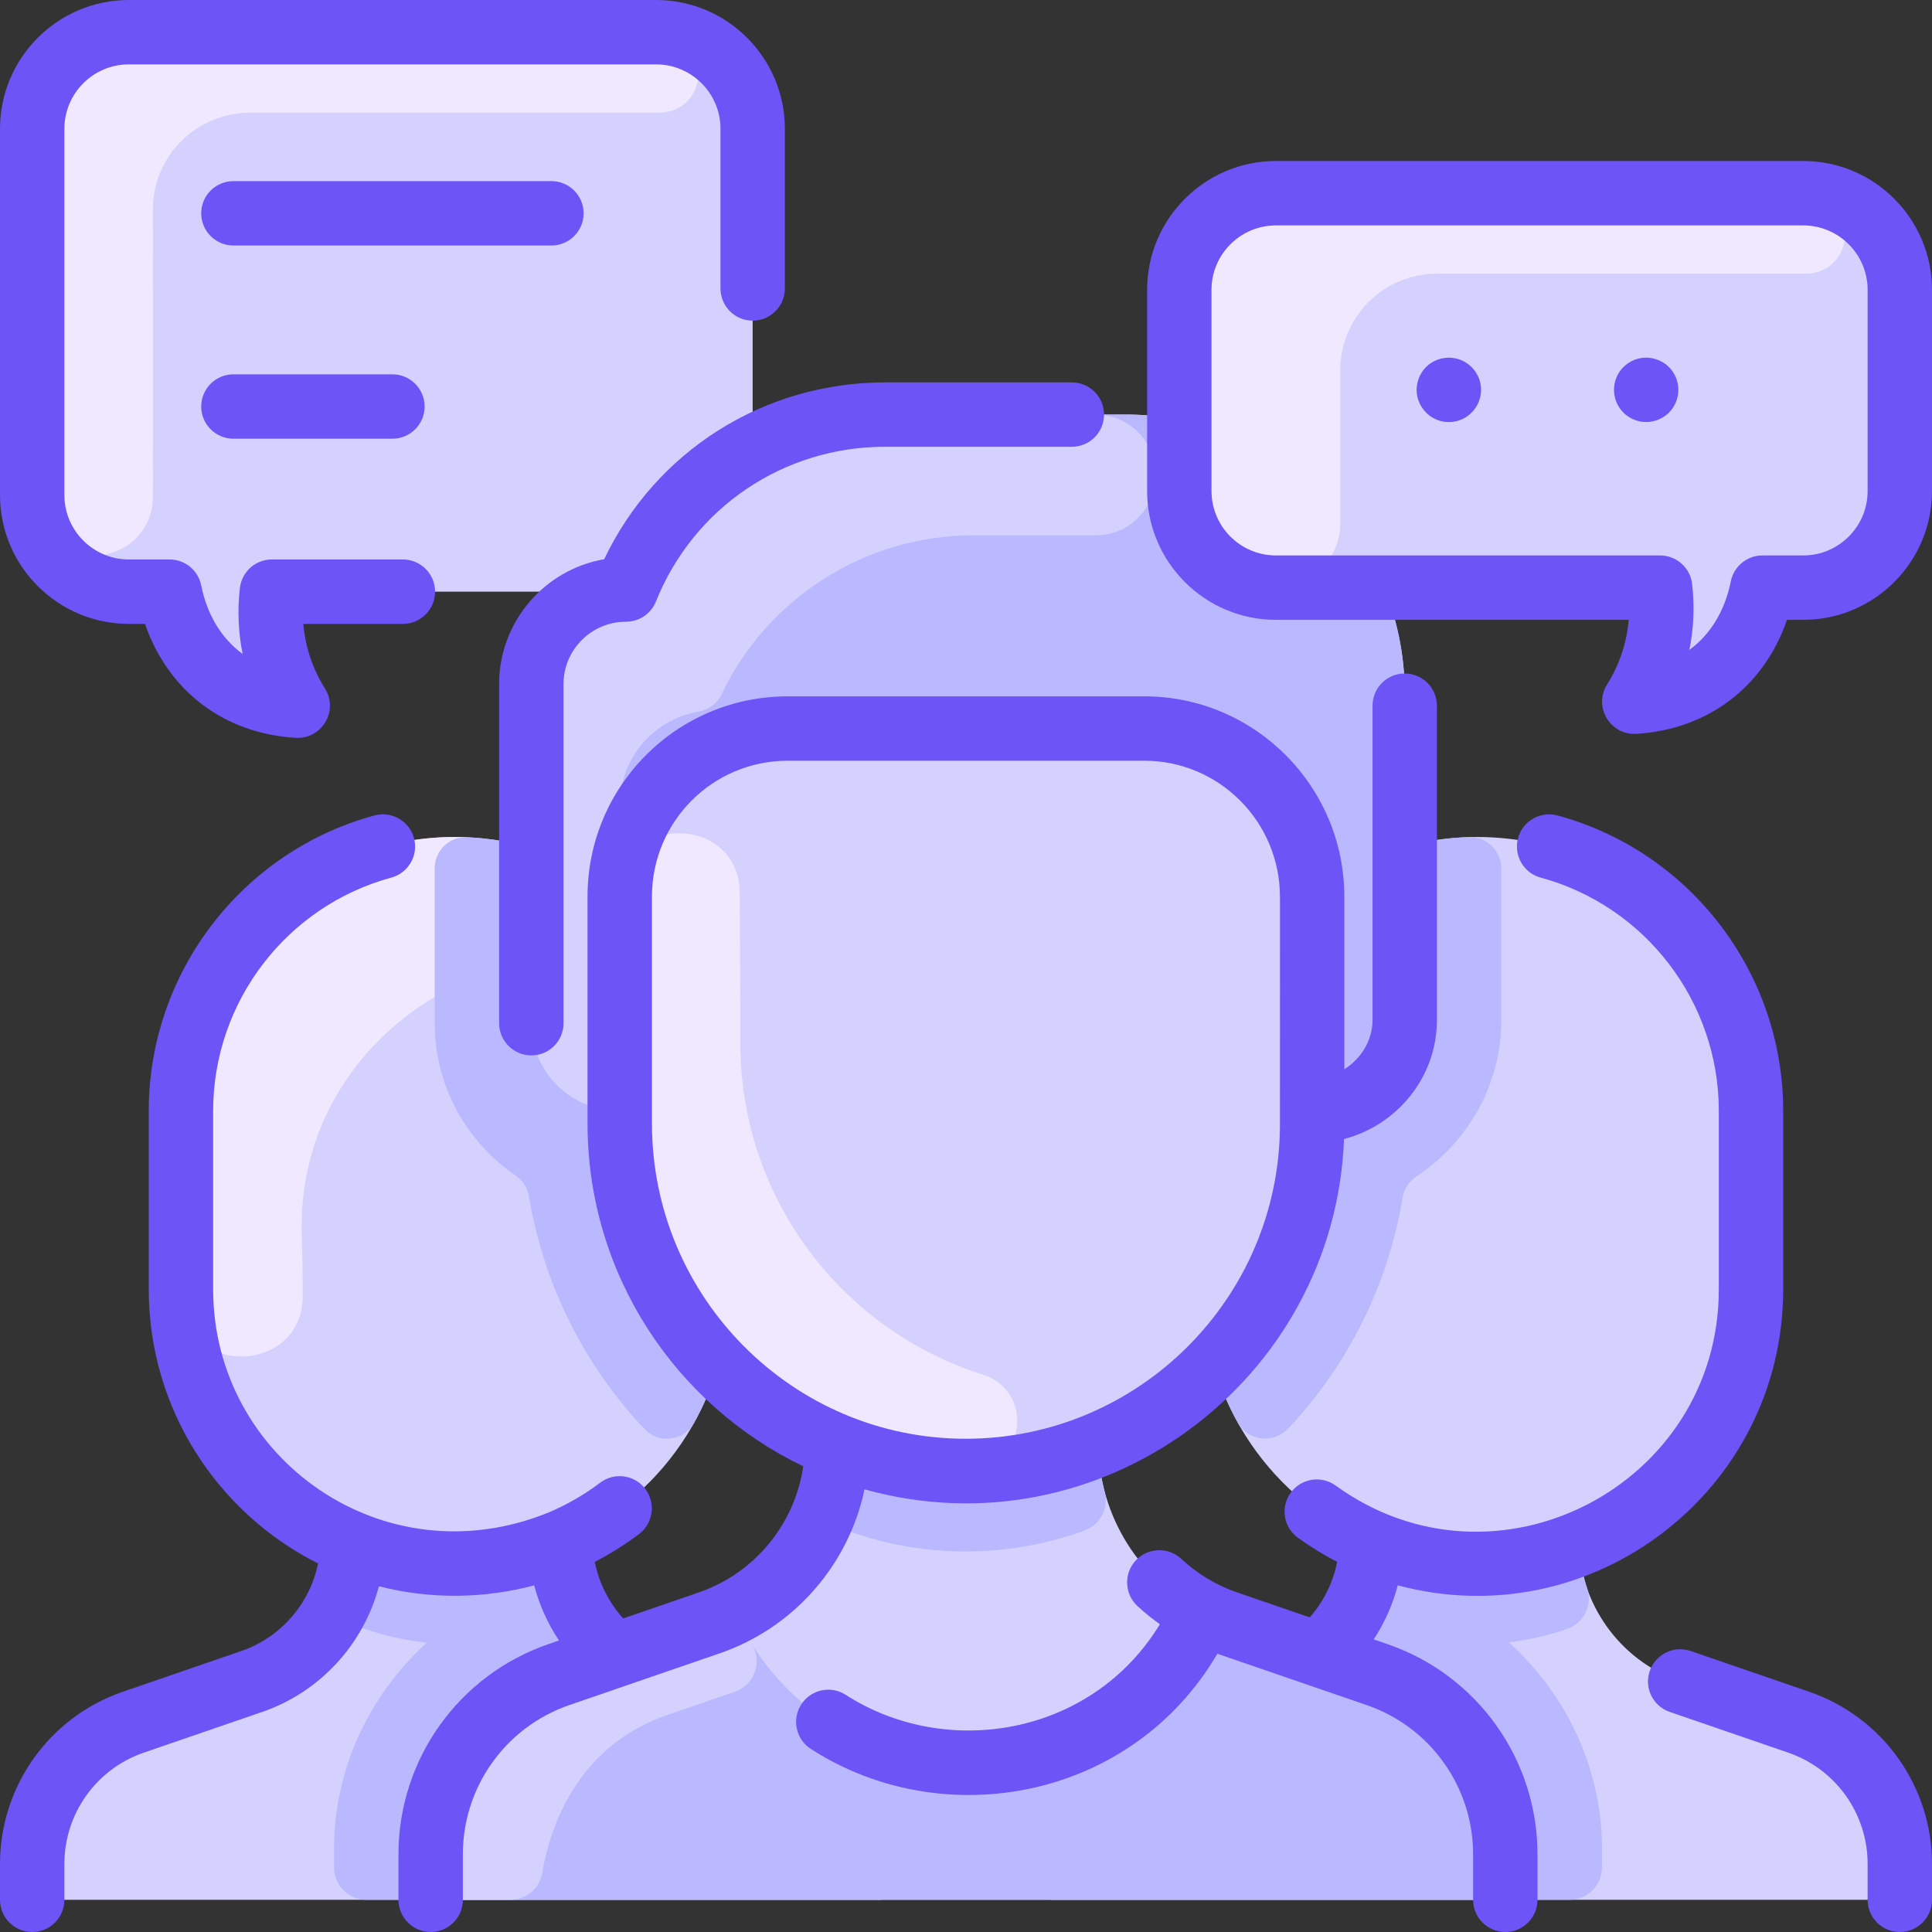 <svg width="40" height="40" viewBox="0 0 40 40" fill="none" xmlns="http://www.w3.org/2000/svg">
<rect x="0" y="0" width="40" height="40" fill="#333333" stroke="none"/>
<g clip-path="url(#clip0_1709_9813)">
<path d="M16.157 35.657L13.702 34.812C12.467 34.388 11.628 33.224 11.604 31.933C13.645 31.078 15.081 29.063 15.083 26.712V22.997C15.083 19.868 12.547 17.332 9.419 17.329C6.288 17.328 3.748 19.863 3.746 22.994V26.702C3.748 29.083 5.217 31.127 7.3 31.965C7.3 33.135 6.513 34.365 5.214 34.812L2.759 35.657C1.577 36.063 0.666 37.166 0.666 38.667C0.666 39.035 0.965 39.333 1.333 39.333H18.249V38.589C18.249 37.265 17.409 36.087 16.157 35.657Z" fill="#D5D1FF"/>
<path d="M37.241 35.657L34.786 34.812C33.495 34.368 32.699 33.142 32.699 31.965C34.782 31.127 36.252 29.083 36.253 26.702V22.994C36.252 19.863 33.712 17.328 30.581 17.329C27.453 17.332 24.917 19.868 24.917 22.997V26.712C24.918 29.063 26.354 31.078 28.396 31.933C28.372 33.224 27.532 34.388 26.297 34.812L23.843 35.657C22.591 36.087 21.75 37.265 21.75 38.589V39.333H38.667C39.035 39.333 39.333 39.035 39.333 38.667C39.333 37.174 38.43 36.066 37.241 35.657Z" fill="#D5D1FF"/>
<path d="M15.583 2.667V10.25C15.583 11.355 14.687 12.25 13.583 12.25H5.939C5.758 12.25 5.61 12.395 5.605 12.576C5.591 13.086 5.685 13.584 5.872 14.044C5.979 14.306 5.737 14.571 5.466 14.49C4.564 14.223 3.858 13.539 3.57 12.499C3.53 12.353 3.4 12.25 3.248 12.25H2.666C1.561 12.25 0.666 11.354 0.666 10.25V2.667C0.666 1.562 1.561 0.667 2.666 0.667H13.583C14.687 0.667 15.583 1.562 15.583 2.667Z" fill="#D5D1FF"/>
<path d="M28.513 34.672C25.173 33.523 25.224 33.556 24.896 33.387C23.598 32.726 22.75 31.38 22.738 29.91C25.335 28.832 27.164 26.269 27.166 23.277V23C28.209 23 29.083 22.157 29.083 21.117V14.353C29.083 11.167 26.499 8.583 23.313 8.583H18.323C16.064 8.583 14.05 9.89 13.106 11.873C13.015 12.064 12.834 12.198 12.625 12.234C11.7 12.393 10.999 13.198 10.999 14.162V21.185C10.999 22.17 11.789 23 12.828 23V23.264C12.83 26.288 14.693 28.881 17.332 29.942L17.328 29.949C17.31 31.402 16.486 32.716 15.21 33.375C14.873 33.55 14.998 33.493 11.569 34.672C9.982 35.218 8.916 36.711 8.916 38.39V38.667C8.916 39.035 9.215 39.333 9.583 39.333H30.499C30.867 39.333 31.166 39.035 31.166 38.667V38.39C31.166 36.711 30.1 35.218 28.513 34.672Z" fill="#D5D1FF"/>
<path d="M31.166 38.39V38.667C31.166 39.035 30.867 39.333 30.499 39.333H9.583C9.215 39.333 8.916 39.035 8.916 38.667V38.39C8.916 36.711 9.982 35.218 11.569 34.672C15.007 33.489 14.874 33.55 15.21 33.375C17.088 37.532 23.012 37.531 24.896 33.387C25.239 33.563 25.171 33.523 28.513 34.672C30.1 35.218 31.166 36.711 31.166 38.39Z" fill="#BAB9FF"/>
<path d="M29.083 14.353V21.117C29.083 22.157 28.209 23 27.167 23V18.57C27.168 16.647 25.615 15.085 23.696 15.083H16.311C14.392 15.082 12.83 16.637 12.828 18.561V23C11.789 23 11 22.17 11 21.185C11 20.202 11 14.888 11 14.162C11 13.198 11.7 12.393 12.626 12.234C12.835 12.198 13.015 12.064 13.107 11.873C14.051 9.891 16.065 8.583 18.324 8.583H23.313C26.5 8.583 29.083 11.167 29.083 14.353Z" fill="#BAB9FF"/>
<path d="M39.333 6V10.167C39.333 11.271 38.437 12.167 37.333 12.167H36.751C36.599 12.167 36.469 12.27 36.428 12.416C36.141 13.455 35.435 14.14 34.533 14.407C34.262 14.487 34.02 14.222 34.126 13.961C34.314 13.5 34.407 13.003 34.394 12.493C34.389 12.312 34.241 12.167 34.06 12.167H26.416C25.311 12.167 24.416 11.271 24.416 10.167V6C24.416 4.895 25.311 4 26.416 4H37.333C38.437 4 39.333 4.895 39.333 6Z" fill="#D5D1FF"/>
<path d="M37.438 4.003C38.505 4.058 38.442 5.667 37.373 5.667H29.749C28.645 5.667 27.748 6.563 27.749 7.667C27.751 9.22 27.751 10.203 27.75 10.837C27.748 11.572 27.151 12.167 26.416 12.167C25.314 12.167 24.416 11.274 24.416 10.167V6C24.416 4.895 25.311 4 26.416 4C33.627 4 37.356 3.999 37.438 4.003Z" fill="#EFE8FF"/>
<path d="M13.696 0.669C14.765 0.722 14.705 2.333 13.634 2.333H5.194C4.062 2.333 3.165 3.229 3.166 4.333C3.168 7.318 3.167 9.137 3.166 10.26C3.164 11.884 0.666 11.974 0.666 10.25V2.667C0.666 1.562 1.561 0.667 2.666 0.667C14.355 0.667 13.608 0.665 13.696 0.669Z" fill="#EFE8FF"/>
<path d="M9.485 17.33C11.117 17.349 11.493 19.615 9.963 20.181C7.868 20.957 6.196 22.939 6.247 25.494C6.256 25.979 6.271 26.422 6.268 26.832C6.259 28.467 3.803 28.519 3.75 26.885C3.745 26.751 3.746 27.042 3.747 22.994C3.747 19.822 6.344 17.291 9.485 17.33Z" fill="#EFE8FF"/>
<path d="M11.362 33.697C10.178 34.131 8.82 34.165 7.557 33.727C7.21 33.607 7.021 33.231 7.139 32.883C7.3 32.404 7.29 32.037 7.301 31.965C8.665 32.516 10.224 32.511 11.605 31.933C11.611 32.25 11.665 32.559 11.763 32.851C11.879 33.197 11.704 33.571 11.362 33.697Z" fill="#BAB9FF"/>
<path d="M32.443 33.727C31.18 34.164 29.822 34.13 28.638 33.697C28.296 33.571 28.121 33.197 28.237 32.851C28.334 32.559 28.389 32.25 28.395 31.933C29.774 32.51 31.332 32.517 32.699 31.965C32.709 32.033 32.699 32.402 32.861 32.883C32.979 33.231 32.79 33.607 32.443 33.727Z" fill="#BAB9FF"/>
<path d="M20.352 28.461C21.437 28.802 21.246 30.455 19.992 30.455C16.047 30.455 12.83 27.242 12.828 23.264C12.828 23.251 12.831 18.544 12.836 18.415C12.903 16.817 15.307 16.887 15.315 18.486C15.319 19.267 15.328 20.27 15.328 21.597C15.328 24.83 17.454 27.55 20.352 28.461Z" fill="#EFE8FF"/>
<path d="M23.688 9.094C24.293 9.92 23.704 11.083 22.68 11.083H20.157C17.898 11.083 15.884 12.391 14.94 14.373C14.849 14.564 14.668 14.698 14.459 14.734C13.534 14.893 12.833 15.697 12.833 16.662C12.833 19.049 12.834 17.578 12.828 23C11.789 23 11 22.17 11 21.185V14.162C11 13.197 11.701 12.393 12.626 12.234C12.835 12.198 13.016 12.064 13.107 11.873C14.051 9.891 16.065 8.583 18.324 8.583H22.68C23.366 8.583 23.705 9.117 23.688 9.094Z" fill="#D5D1FF"/>
<path d="M22.457 31.687C20.934 32.244 19.207 32.279 17.619 31.717C17.287 31.6 17.106 31.247 17.197 30.907C17.354 30.319 17.314 29.983 17.332 29.942C19.03 30.626 20.987 30.637 22.739 29.91C22.742 30.242 22.787 30.568 22.871 30.881C22.961 31.218 22.784 31.567 22.457 31.687Z" fill="#BAB9FF"/>
<path d="M15.561 34.033C15.79 34.4 15.627 34.884 15.218 35.024L13.819 35.505C11.909 36.162 11.375 37.889 11.225 38.782C11.172 39.101 10.892 39.333 10.569 39.333H9.583C9.215 39.333 8.916 39.035 8.916 38.667V38.39C8.916 36.711 9.983 35.221 11.569 34.672C14.672 33.598 14.774 33.602 15.21 33.375C15.315 33.607 15.433 33.826 15.561 34.033Z" fill="#D5D1FF"/>
<path d="M12.738 34.27L11.57 34.672C9.983 35.218 8.917 36.711 8.917 38.39V38.667C8.917 39.035 9.215 39.333 9.584 39.333H7.583C7.217 39.333 6.92 39.037 6.916 38.671C6.915 38.553 6.918 38.459 6.917 38.39C6.867 35.858 8.525 33.603 10.921 32.78L11.673 32.521C11.82 33.208 12.2 33.826 12.738 34.27Z" fill="#BAB9FF"/>
<path d="M14.862 28.28C14.742 28.696 14.575 29.092 14.369 29.462C14.158 29.839 13.639 29.901 13.343 29.587C12.11 28.281 11.254 26.609 10.95 24.763C10.921 24.588 10.817 24.436 10.671 24.336C9.664 23.648 9 22.49 9 21.185V17.976C9 17.614 9.299 17.319 9.661 17.334C10.114 17.353 10.563 17.426 11 17.554V21.185C11 22.169 11.789 23 12.828 23V23.264C12.83 25.213 13.604 26.984 14.862 28.28Z" fill="#BAB9FF"/>
<path d="M30.422 17.331C30.785 17.321 31.083 17.62 31.083 17.983V21.117C31.083 22.464 30.387 23.653 29.334 24.35C29.18 24.451 29.071 24.608 29.041 24.789C28.74 26.606 27.906 28.268 26.667 29.58C26.366 29.898 25.839 29.836 25.625 29.453C25.421 29.085 25.256 28.691 25.137 28.278C27.432 25.914 27.142 23.125 27.166 23C28.208 23 29.083 22.157 29.083 21.117V17.531C29.525 17.409 29.977 17.344 30.422 17.331Z" fill="#BAB9FF"/>
<path d="M33.167 38.39C33.166 38.462 33.168 38.556 33.167 38.669C33.164 39.036 32.867 39.333 32.501 39.333H30.5C30.869 39.333 31.167 39.035 31.167 38.667V38.39C31.167 36.711 30.101 35.218 28.514 34.672L27.287 34.25C27.82 33.801 28.192 33.181 28.333 32.494L29.164 32.78C31.559 33.603 33.218 35.858 33.167 38.39Z" fill="#BAB9FF"/>
<path d="M28.729 34.041L28.441 33.942C28.667 33.598 28.835 33.22 28.939 32.822C32.967 33.901 36.916 30.86 36.919 26.701V22.994C36.918 20.143 34.996 17.63 32.248 16.884C31.892 16.787 31.526 16.997 31.43 17.352C31.333 17.707 31.543 18.074 31.898 18.17C34.068 18.759 35.585 20.743 35.586 22.995V26.701C35.583 30.753 30.97 33.158 27.653 30.757C27.355 30.541 26.938 30.608 26.722 30.906C26.506 31.204 26.573 31.621 26.871 31.837C27.131 32.025 27.403 32.191 27.684 32.337C27.601 32.761 27.405 33.158 27.116 33.486L25.616 32.97C25.184 32.822 24.793 32.587 24.456 32.274C24.187 32.023 23.765 32.038 23.514 32.308C23.263 32.577 23.279 32.999 23.548 33.25C23.696 33.387 23.852 33.513 24.014 33.628C22.606 35.942 19.595 36.433 17.51 35.09C17.201 34.89 16.788 34.979 16.589 35.289C16.389 35.598 16.479 36.011 16.788 36.21C19.542 37.985 23.436 37.257 25.204 34.239C25.477 34.332 27.591 35.06 28.296 35.302C29.614 35.755 30.499 36.996 30.499 38.39V39.333C30.499 39.702 30.797 40 31.166 40C31.534 40 31.832 39.702 31.832 39.333V38.39C31.832 36.427 30.585 34.679 28.729 34.041Z" fill="#6C54F6"/>
<path d="M14.9 34.231C16.444 33.7 17.571 32.392 17.899 30.835C22.776 32.197 27.631 28.606 27.827 23.582C28.932 23.293 29.75 22.297 29.75 21.116V14.611C29.75 14.242 29.451 13.944 29.083 13.944C28.715 13.944 28.417 14.242 28.417 14.611V21.116C28.417 21.539 28.181 21.919 27.833 22.138V18.57C27.835 16.282 25.979 14.418 23.695 14.417H16.311C14.015 14.417 12.166 16.272 12.164 18.56V23.264C12.166 26.389 13.992 29.093 16.63 30.358C16.458 31.55 15.628 32.571 14.466 32.97L12.903 33.508C12.603 33.176 12.4 32.771 12.315 32.337C12.633 32.172 12.939 31.981 13.231 31.761C13.524 31.539 13.583 31.121 13.361 30.827C13.139 30.533 12.721 30.475 12.427 30.697C12.092 30.95 11.732 31.157 11.353 31.316C7.939 32.705 4.416 30.191 4.413 26.701V22.995C4.415 20.743 5.932 18.759 8.102 18.17C8.457 18.073 8.667 17.707 8.571 17.352C8.475 16.997 8.108 16.787 7.753 16.883C5.003 17.629 3.082 20.142 3.08 22.994V26.702C3.082 29.179 4.511 31.328 6.585 32.37C6.416 33.199 5.817 33.9 4.997 34.182L2.542 35.026C1.022 35.549 0 36.981 0 38.589V39.333C0 39.702 0.298 40 0.667 40C1.035 40 1.333 39.702 1.333 39.333V38.589C1.333 37.55 1.993 36.625 2.976 36.287L5.431 35.443C6.632 35.03 7.529 34.036 7.845 32.842C8.91 33.115 10.022 33.1 11.06 32.823C11.166 33.229 11.34 33.615 11.574 33.965L11.353 34.041C9.497 34.679 8.25 36.427 8.25 38.39V39.333C8.25 39.702 8.549 40 8.917 40C9.285 40 9.583 39.702 9.583 39.333V38.39C9.583 36.996 10.469 35.755 11.787 35.302C14.874 34.24 11.759 35.311 14.9 34.231ZM13.498 23.265V18.561C13.499 17.009 14.753 15.75 16.311 15.75H23.695C25.243 15.751 26.501 17.016 26.5 18.57C26.5 18.826 26.502 17.345 26.5 23.277C26.499 26.867 23.578 29.788 19.993 29.788C16.413 29.788 13.5 26.861 13.498 23.265Z" fill="#6C54F6"/>
<path d="M12.509 11.578C11.259 11.795 10.334 12.887 10.334 14.158V21.185C10.334 21.553 10.633 21.851 11.001 21.851C11.369 21.851 11.667 21.553 11.667 21.185V14.162C11.667 13.451 12.248 12.872 12.961 12.872C13.234 12.872 13.479 12.707 13.58 12.454C14.361 10.508 16.223 9.25 18.325 9.25H22.192C22.56 9.25 22.858 8.951 22.858 8.583C22.858 8.215 22.56 7.917 22.192 7.917H18.325C15.814 7.917 13.575 9.34 12.509 11.578Z" fill="#6C54F6"/>
<path d="M37.458 35.026L35.003 34.182C34.655 34.062 34.275 34.248 34.156 34.596C34.036 34.944 34.221 35.323 34.569 35.443L37.024 36.287C38.007 36.625 38.667 37.55 38.667 38.589V39.333C38.667 39.702 38.965 40 39.333 40C39.702 40 40 39.702 40 39.333V38.589C40 36.981 38.978 35.549 37.458 35.026Z" fill="#6C54F6"/>
<path d="M37.333 3.333H26.417C24.946 3.333 23.75 4.53 23.75 6V10.167C23.75 11.637 24.946 12.833 26.417 12.833H33.72C33.681 13.305 33.53 13.76 33.271 14.174C32.984 14.634 33.339 15.226 33.876 15.193C35.367 15.104 36.522 14.216 36.998 12.833H37.333C38.804 12.833 40 11.637 40 10.167V6C40 4.53 38.804 3.333 37.333 3.333ZM38.667 10.167C38.667 10.902 38.069 11.5 37.333 11.5H36.489C36.171 11.5 35.898 11.724 35.835 12.035C35.711 12.652 35.409 13.14 34.976 13.456C35.067 13.012 35.087 12.553 35.033 12.089C34.994 11.753 34.709 11.5 34.371 11.5H26.417C25.681 11.5 25.083 10.902 25.083 10.167V6C25.083 5.265 25.681 4.667 26.417 4.667H37.333C38.069 4.667 38.667 5.265 38.667 6V10.167Z" fill="#6C54F6"/>
<path d="M30.613 7.816C30.369 7.259 29.605 7.28 29.381 7.816C29.198 8.263 29.529 8.738 29.997 8.738C30.469 8.738 30.794 8.259 30.613 7.816Z" fill="#6C54F6"/>
<path d="M34.698 7.816C34.534 7.422 34.053 7.287 33.712 7.517C33.42 7.709 33.316 8.119 33.528 8.442C33.733 8.745 34.137 8.831 34.452 8.626C34.705 8.459 34.824 8.124 34.698 7.816Z" fill="#6C54F6"/>
<path d="M2.667 12.917H3.002C3.478 14.3 4.633 15.188 6.124 15.276C6.659 15.309 7.017 14.719 6.729 14.257C6.47 13.843 6.319 13.388 6.28 12.917H8.341C8.71 12.917 9.008 12.618 9.008 12.25C9.008 11.882 8.71 11.583 8.341 11.583H5.629C5.29 11.583 5.006 11.837 4.967 12.173C4.913 12.636 4.933 13.095 5.024 13.54C4.591 13.223 4.289 12.736 4.165 12.118C4.102 11.807 3.829 11.583 3.511 11.583H2.667C1.931 11.583 1.333 10.985 1.333 10.25V2.667C1.333 1.931 1.931 1.333 2.667 1.333H13.583C14.319 1.333 14.917 1.931 14.917 2.667V5.972C14.917 6.34 15.215 6.639 15.583 6.639C15.951 6.639 16.25 6.34 16.25 5.972V2.667C16.25 1.196 15.054 0 13.583 0H2.667C1.196 0 0 1.196 0 2.667V10.25C0 11.72 1.196 12.917 2.667 12.917Z" fill="#6C54F6"/>
<path d="M12.083 4.417C12.083 4.048 11.784 3.75 11.416 3.75H4.833C4.465 3.75 4.166 4.048 4.166 4.417C4.166 4.785 4.465 5.083 4.833 5.083H11.416C11.784 5.083 12.083 4.785 12.083 4.417Z" fill="#6C54F6"/>
<path d="M4.833 7.75C4.465 7.75 4.166 8.049 4.166 8.417C4.166 8.785 4.465 9.083 4.833 9.083H8.124C8.493 9.083 8.791 8.785 8.791 8.417C8.791 8.049 8.493 7.75 8.124 7.75H4.833Z" fill="#6C54F6"/>
</g>
<defs>
<clipPath id="clip0_1709_9813">
<rect width="40" height="40" fill="white"/>
</clipPath>
</defs>
</svg>
